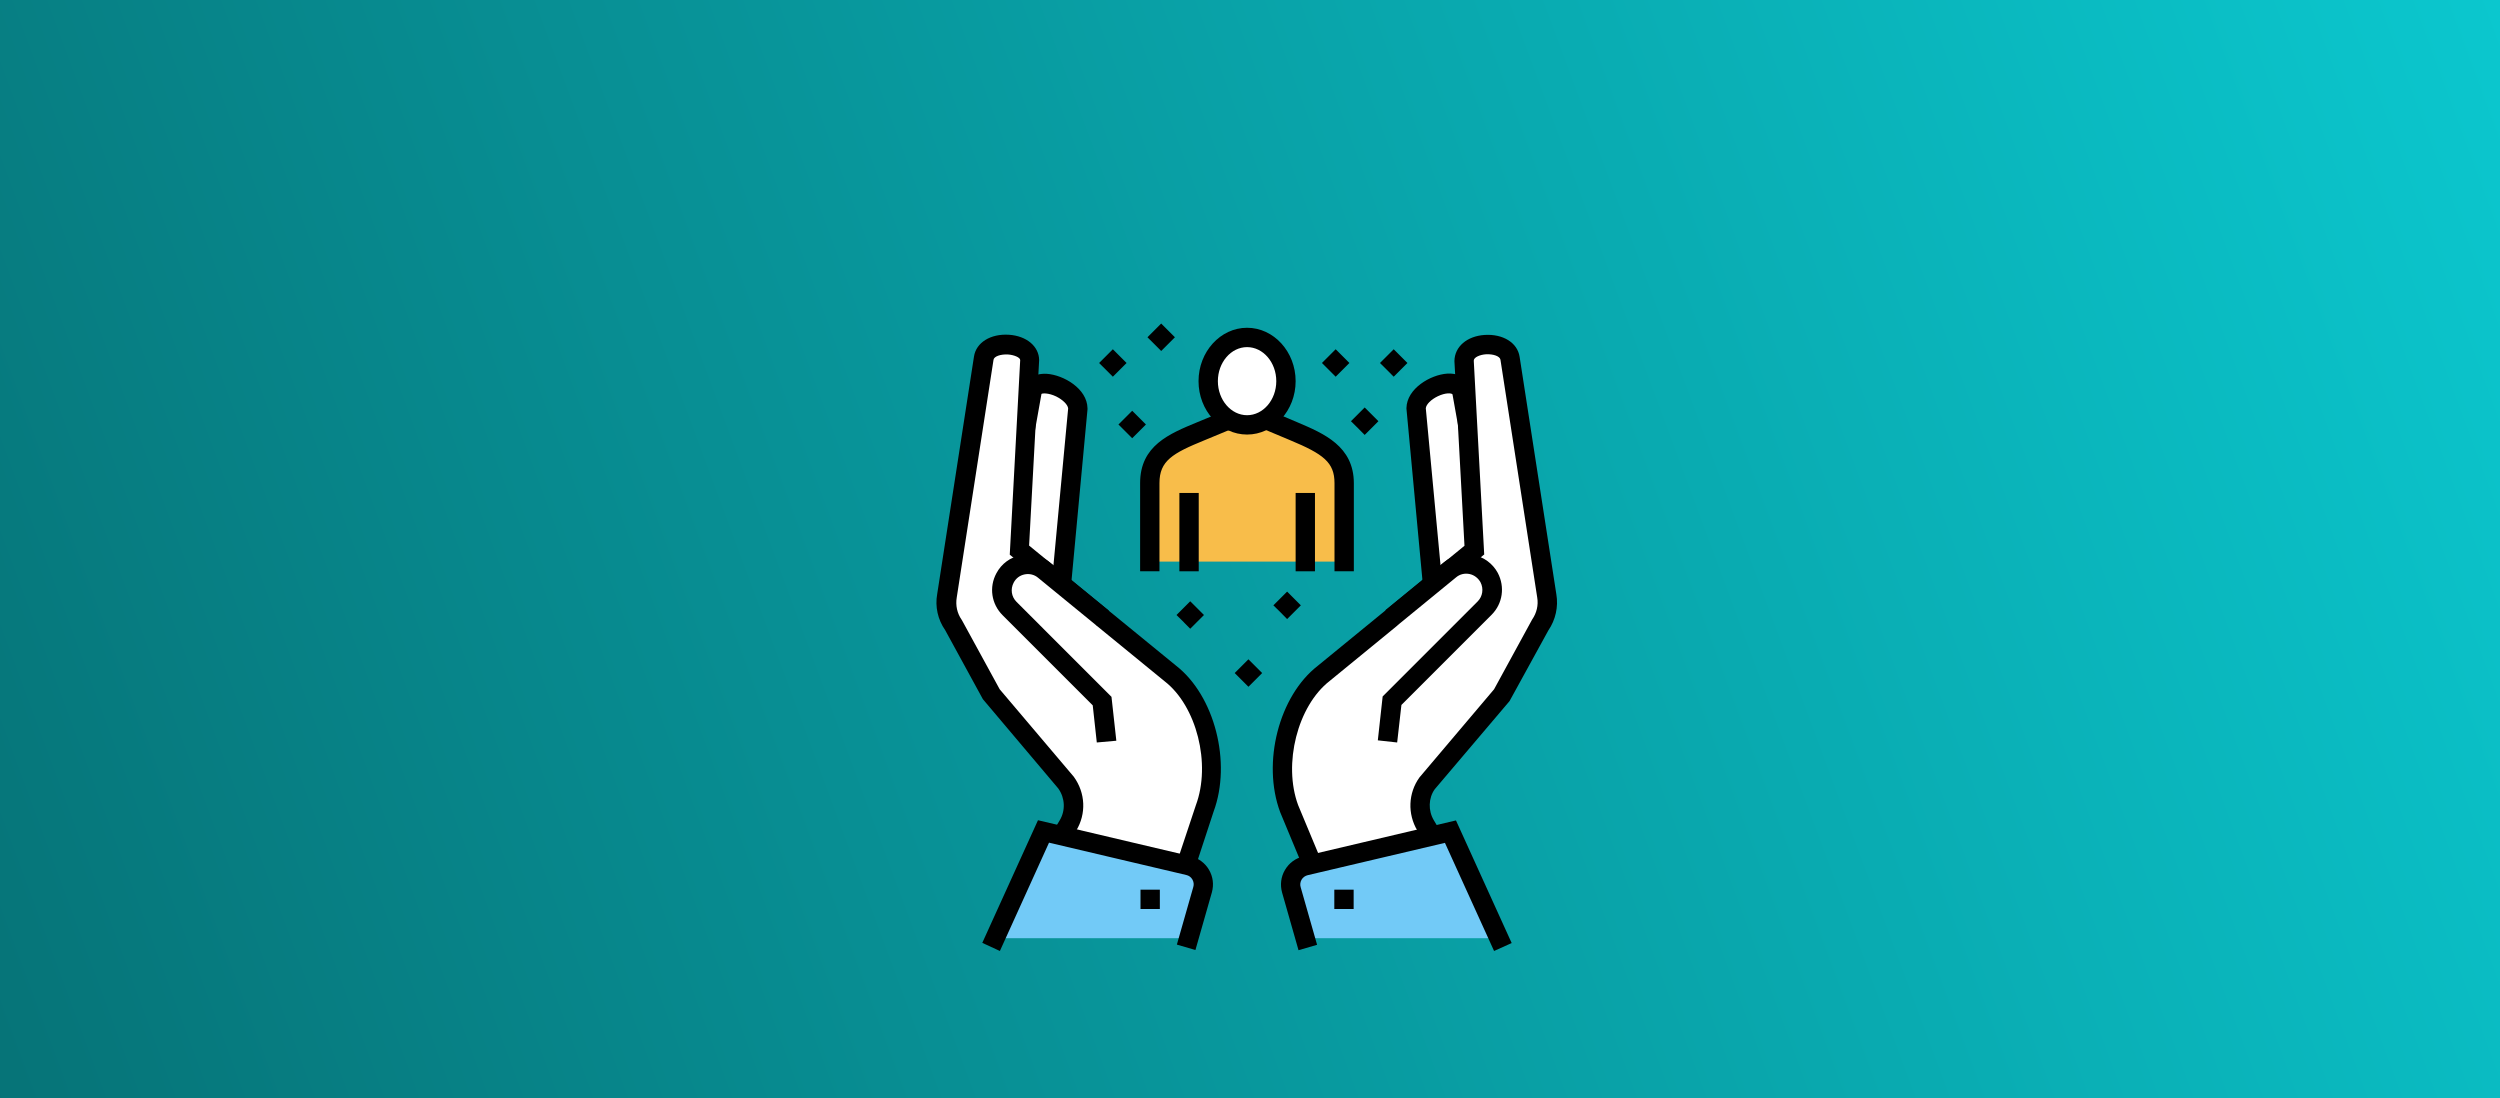 <svg width="255" height="112" viewBox="0 0 255 112" fill="none" xmlns="http://www.w3.org/2000/svg">
<rect x="0" y="0" width="255" height="112" fill="#333333" stroke="none"/>
<rect width="255" height="112" fill="url(#paint0_linear_7070_266343)"/>
<path d="M153.875 66.598L149.14 40.043C148.824 38.031 144.484 39.649 144.444 41.661L146.18 60.305L153.875 66.598Z" fill="white"/>
<path d="M153.066 67.742L148.154 40.221C148.036 40.083 147.444 40.043 146.655 40.418C145.964 40.753 145.471 41.246 145.431 41.641L147.266 61.192L145.293 61.37L143.458 41.681V41.621C143.498 39.629 145.905 38.228 147.602 38.11C148.943 38.031 149.93 38.702 150.127 39.865L155.039 67.367L153.066 67.742Z" fill="black"/>
<path d="M146.18 85.459L145.411 84.196C144.602 82.854 144.661 81.138 145.589 79.856L153.224 70.859L157.09 63.757C157.702 62.889 157.958 61.804 157.761 60.758L154.013 36.531C153.697 34.519 149.357 34.736 149.317 36.748L150.363 56.082L134.994 68.669C131.246 71.589 129.825 77.981 131.483 82.44L136.395 94.238L146.18 85.459Z" fill="white"/>
<path d="M135.863 95.559L130.575 82.835C128.701 77.784 130.457 70.978 134.403 67.92L149.377 55.668L148.351 36.827C148.371 35.347 149.653 34.282 151.429 34.164C153.303 34.045 154.783 34.953 155 36.393L158.748 60.62C158.965 61.883 158.669 63.224 157.939 64.29L153.974 71.51L146.339 80.507C145.707 81.394 145.648 82.677 146.26 83.683L147.522 85.794L145.826 86.82L144.563 84.709C143.557 83.012 143.636 80.901 144.78 79.303L152.395 70.307L156.282 63.185C156.736 62.534 156.933 61.725 156.795 60.936L153.046 36.689C152.987 36.334 152.316 36.097 151.567 36.137C150.975 36.176 150.324 36.433 150.324 36.788L151.389 56.556L135.626 69.458C132.351 72.003 130.852 77.922 132.41 82.124L137.697 94.81L135.863 95.559Z" fill="black"/>
<path d="M142.689 62.396L147.897 58.135C149.18 57.089 151.113 57.464 151.902 58.924C152.455 59.95 152.257 61.212 151.449 62.041L142.018 71.471L141.663 74.608L142.689 62.396Z" fill="white"/>
<path d="M142.511 75.733L140.538 75.515L141.031 71.037L150.718 61.35C151.231 60.837 151.349 60.048 151.014 59.397C150.777 58.963 150.363 58.647 149.889 58.549C149.396 58.45 148.903 58.569 148.528 58.884L142.55 63.777L141.308 62.238L147.285 57.345C148.134 56.655 149.219 56.379 150.284 56.596C151.349 56.813 152.257 57.483 152.77 58.43C153.52 59.851 153.283 61.567 152.139 62.712L142.945 71.905L142.511 75.733Z" fill="black"/>
<path d="M100.509 66.598L105.244 40.043C105.559 38.031 109.9 39.649 109.939 41.661L108.203 60.305L100.509 66.598Z" fill="white"/>
<path d="M101.317 67.742L99.364 67.387L104.277 39.866C104.454 38.741 105.441 38.051 106.782 38.13C108.479 38.248 110.886 39.629 110.925 41.641V41.7V41.76L109.091 61.39L107.118 61.212L108.952 41.661C108.913 41.267 108.4 40.773 107.729 40.438C106.94 40.063 106.328 40.102 106.23 40.181L101.317 67.742Z" fill="black"/>
<path d="M108.203 85.459L108.973 84.196C109.782 82.855 109.722 81.138 108.795 79.856L101.16 70.86L97.293 63.757C96.682 62.889 96.425 61.804 96.623 60.759L100.371 36.532C100.687 34.519 105.027 34.736 105.066 36.749L104.021 56.083L119.389 68.67C123.138 71.59 124.558 77.982 122.901 82.44L118.975 94.238L108.203 85.459Z" fill="white"/>
<path d="M119.606 95.521L117.732 94.889L121.974 82.144C123.552 77.923 122.053 72.004 118.778 69.479L102.995 56.576L104.06 36.729C104.06 36.453 103.409 36.196 102.817 36.157C102.048 36.117 101.377 36.354 101.337 36.709L97.589 60.936C97.451 61.745 97.629 62.554 98.082 63.205L98.141 63.304L101.969 70.307L109.525 79.225C110.728 80.882 110.807 83.013 109.781 84.709L108.519 86.82L106.822 85.794L108.085 83.683C108.696 82.677 108.637 81.395 107.947 80.428L100.252 71.313L96.405 64.27C95.656 63.205 95.36 61.863 95.596 60.581L99.345 36.374C99.562 34.934 101.042 34.026 102.916 34.145C104.711 34.263 105.974 35.328 105.993 36.729L104.968 55.649L119.961 67.9C123.887 70.958 125.643 77.765 123.789 82.776L119.606 95.521Z" fill="black"/>
<path d="M111.695 62.396L106.487 58.135C105.205 57.089 103.271 57.464 102.482 58.924C101.93 59.95 102.127 61.212 102.936 62.041L112.366 71.471L112.721 74.608L111.695 62.396Z" fill="white"/>
<path d="M111.873 75.733L111.459 71.945L102.265 62.751C101.121 61.607 100.864 59.89 101.634 58.47C102.147 57.503 103.054 56.832 104.12 56.635C105.185 56.418 106.29 56.694 107.118 57.385L113.096 62.278L111.853 63.816L105.875 58.924C105.501 58.608 104.988 58.49 104.514 58.588C104.021 58.687 103.626 58.983 103.39 59.437C103.054 60.088 103.153 60.857 103.686 61.39L113.372 71.077L113.866 75.555L111.873 75.733Z" fill="black"/>
<path d="M101.495 95.698L106.447 84.827L121.224 88.3C122.329 88.556 122.98 89.681 122.664 90.766L121.263 95.698H101.495Z" fill="#72CAF7"/>
<path d="M101.989 97L100.193 96.171L105.875 83.663L121.441 87.333C122.23 87.53 122.901 88.004 123.315 88.714C123.73 89.424 123.828 90.233 123.611 91.022L121.934 96.901L120.04 96.349L121.717 90.47C121.796 90.213 121.757 89.937 121.619 89.7C121.481 89.464 121.264 89.306 120.987 89.247L107 85.952L101.989 97Z" fill="black"/>
<path d="M152.889 95.698L147.956 84.828L133.18 88.3C132.075 88.556 131.424 89.681 131.739 90.766L133.14 95.698H152.889Z" fill="#72CAF7"/>
<path d="M152.395 97L147.384 85.972L133.396 89.266C133.14 89.326 132.903 89.483 132.765 89.72C132.627 89.957 132.588 90.233 132.667 90.49L134.343 96.369L132.449 96.921L130.773 91.042C130.556 90.253 130.654 89.424 131.068 88.734C131.483 88.023 132.154 87.53 132.943 87.353L148.509 83.683L154.191 96.191L152.395 97Z" fill="black"/>
<path d="M116.331 92.719V90.746H118.304V92.719C116.331 92.719 118.304 92.719 116.331 92.719Z" fill="black"/>
<path d="M136.1 92.719V90.746H138.072V92.719C136.1 92.719 138.072 92.719 136.1 92.719Z" fill="black"/>
<path d="M117.278 57.286V49.276C117.278 46.297 119.271 45.31 122.506 43.989L127.261 42.016L131.956 43.989C135.113 45.31 137.086 46.376 137.086 49.276V57.286H117.278Z" fill="#F8BD4A"/>
<path d="M138.092 58.272H136.119V49.276C136.119 47.165 134.995 46.316 131.582 44.896L127.261 43.081L122.881 44.896C119.587 46.238 118.265 47.007 118.265 49.276V58.272H116.292V49.276C116.292 45.449 119.271 44.245 122.132 43.061L127.281 40.931L132.351 43.081C135.034 44.225 138.092 45.508 138.092 49.296V58.272V58.272Z" fill="black"/>
<path d="M134.127 50.282H132.154V58.272H134.127V50.282Z" fill="black"/>
<path d="M122.27 50.282H120.297V58.272H122.27V50.282Z" fill="black"/>
<path d="M131.167 38.879C131.167 41.345 129.391 43.337 127.201 43.337C125.011 43.337 123.236 41.345 123.236 38.879C123.236 36.412 125.011 34.42 127.201 34.42C129.391 34.4 131.167 36.412 131.167 38.879Z" fill="white"/>
<path d="M127.202 44.324C124.479 44.324 122.25 41.877 122.25 38.879C122.25 35.88 124.479 33.433 127.202 33.433C129.924 33.433 132.154 35.88 132.154 38.879C132.154 41.877 129.924 44.324 127.202 44.324ZM127.202 35.406C125.564 35.406 124.223 36.965 124.223 38.879C124.223 40.792 125.564 42.351 127.202 42.351C128.839 42.351 130.181 40.792 130.181 38.879C130.181 36.965 128.839 35.406 127.202 35.406Z" fill="black"/>
<path d="M112.11 37.025L113.511 35.624L114.911 37.025L113.511 38.425C112.11 37.025 113.511 38.425 112.11 37.025Z" fill="black"/>
<path d="M120.001 62.731L121.402 61.33L122.803 62.731L121.402 64.132C120.001 62.731 121.422 64.112 120.001 62.731Z" fill="black"/>
<path d="M129.885 61.745L131.286 60.344L132.686 61.745L131.286 63.145C129.885 61.745 131.305 63.126 129.885 61.745Z" fill="black"/>
<path d="M125.939 68.65L127.34 67.249L128.741 68.65L127.34 70.051C125.939 68.65 127.34 70.051 125.939 68.65Z" fill="black"/>
<path d="M140.756 37.025L142.157 35.624L143.557 37.025L142.157 38.425C140.756 37.025 142.176 38.425 140.756 37.025Z" fill="black"/>
<path d="M134.837 37.025L136.238 35.624L137.638 37.025L136.238 38.425C134.837 37.025 136.238 38.425 134.837 37.025Z" fill="black"/>
<path d="M137.796 42.963L139.197 41.562L140.598 42.963L139.197 44.364C137.796 42.963 139.197 44.344 137.796 42.963Z" fill="black"/>
<path d="M117.041 34.401L118.442 33L119.842 34.401L118.442 35.801C117.041 34.401 118.442 35.801 117.041 34.401Z" fill="black"/>
<path d="M114.082 43.298L115.483 41.898L116.884 43.298L115.483 44.699C114.082 43.298 115.483 44.699 114.082 43.298Z" fill="black"/>
<defs>
<linearGradient id="paint0_linear_7070_266343" x1="-3.388" y1="107.116" x2="258.676" y2="9.911" gradientUnits="userSpaceOnUse">
<stop stop-color="#067377"/>
<stop offset="1" stop-color="#0BC7CE"/>
</linearGradient>
</defs>
</svg>
